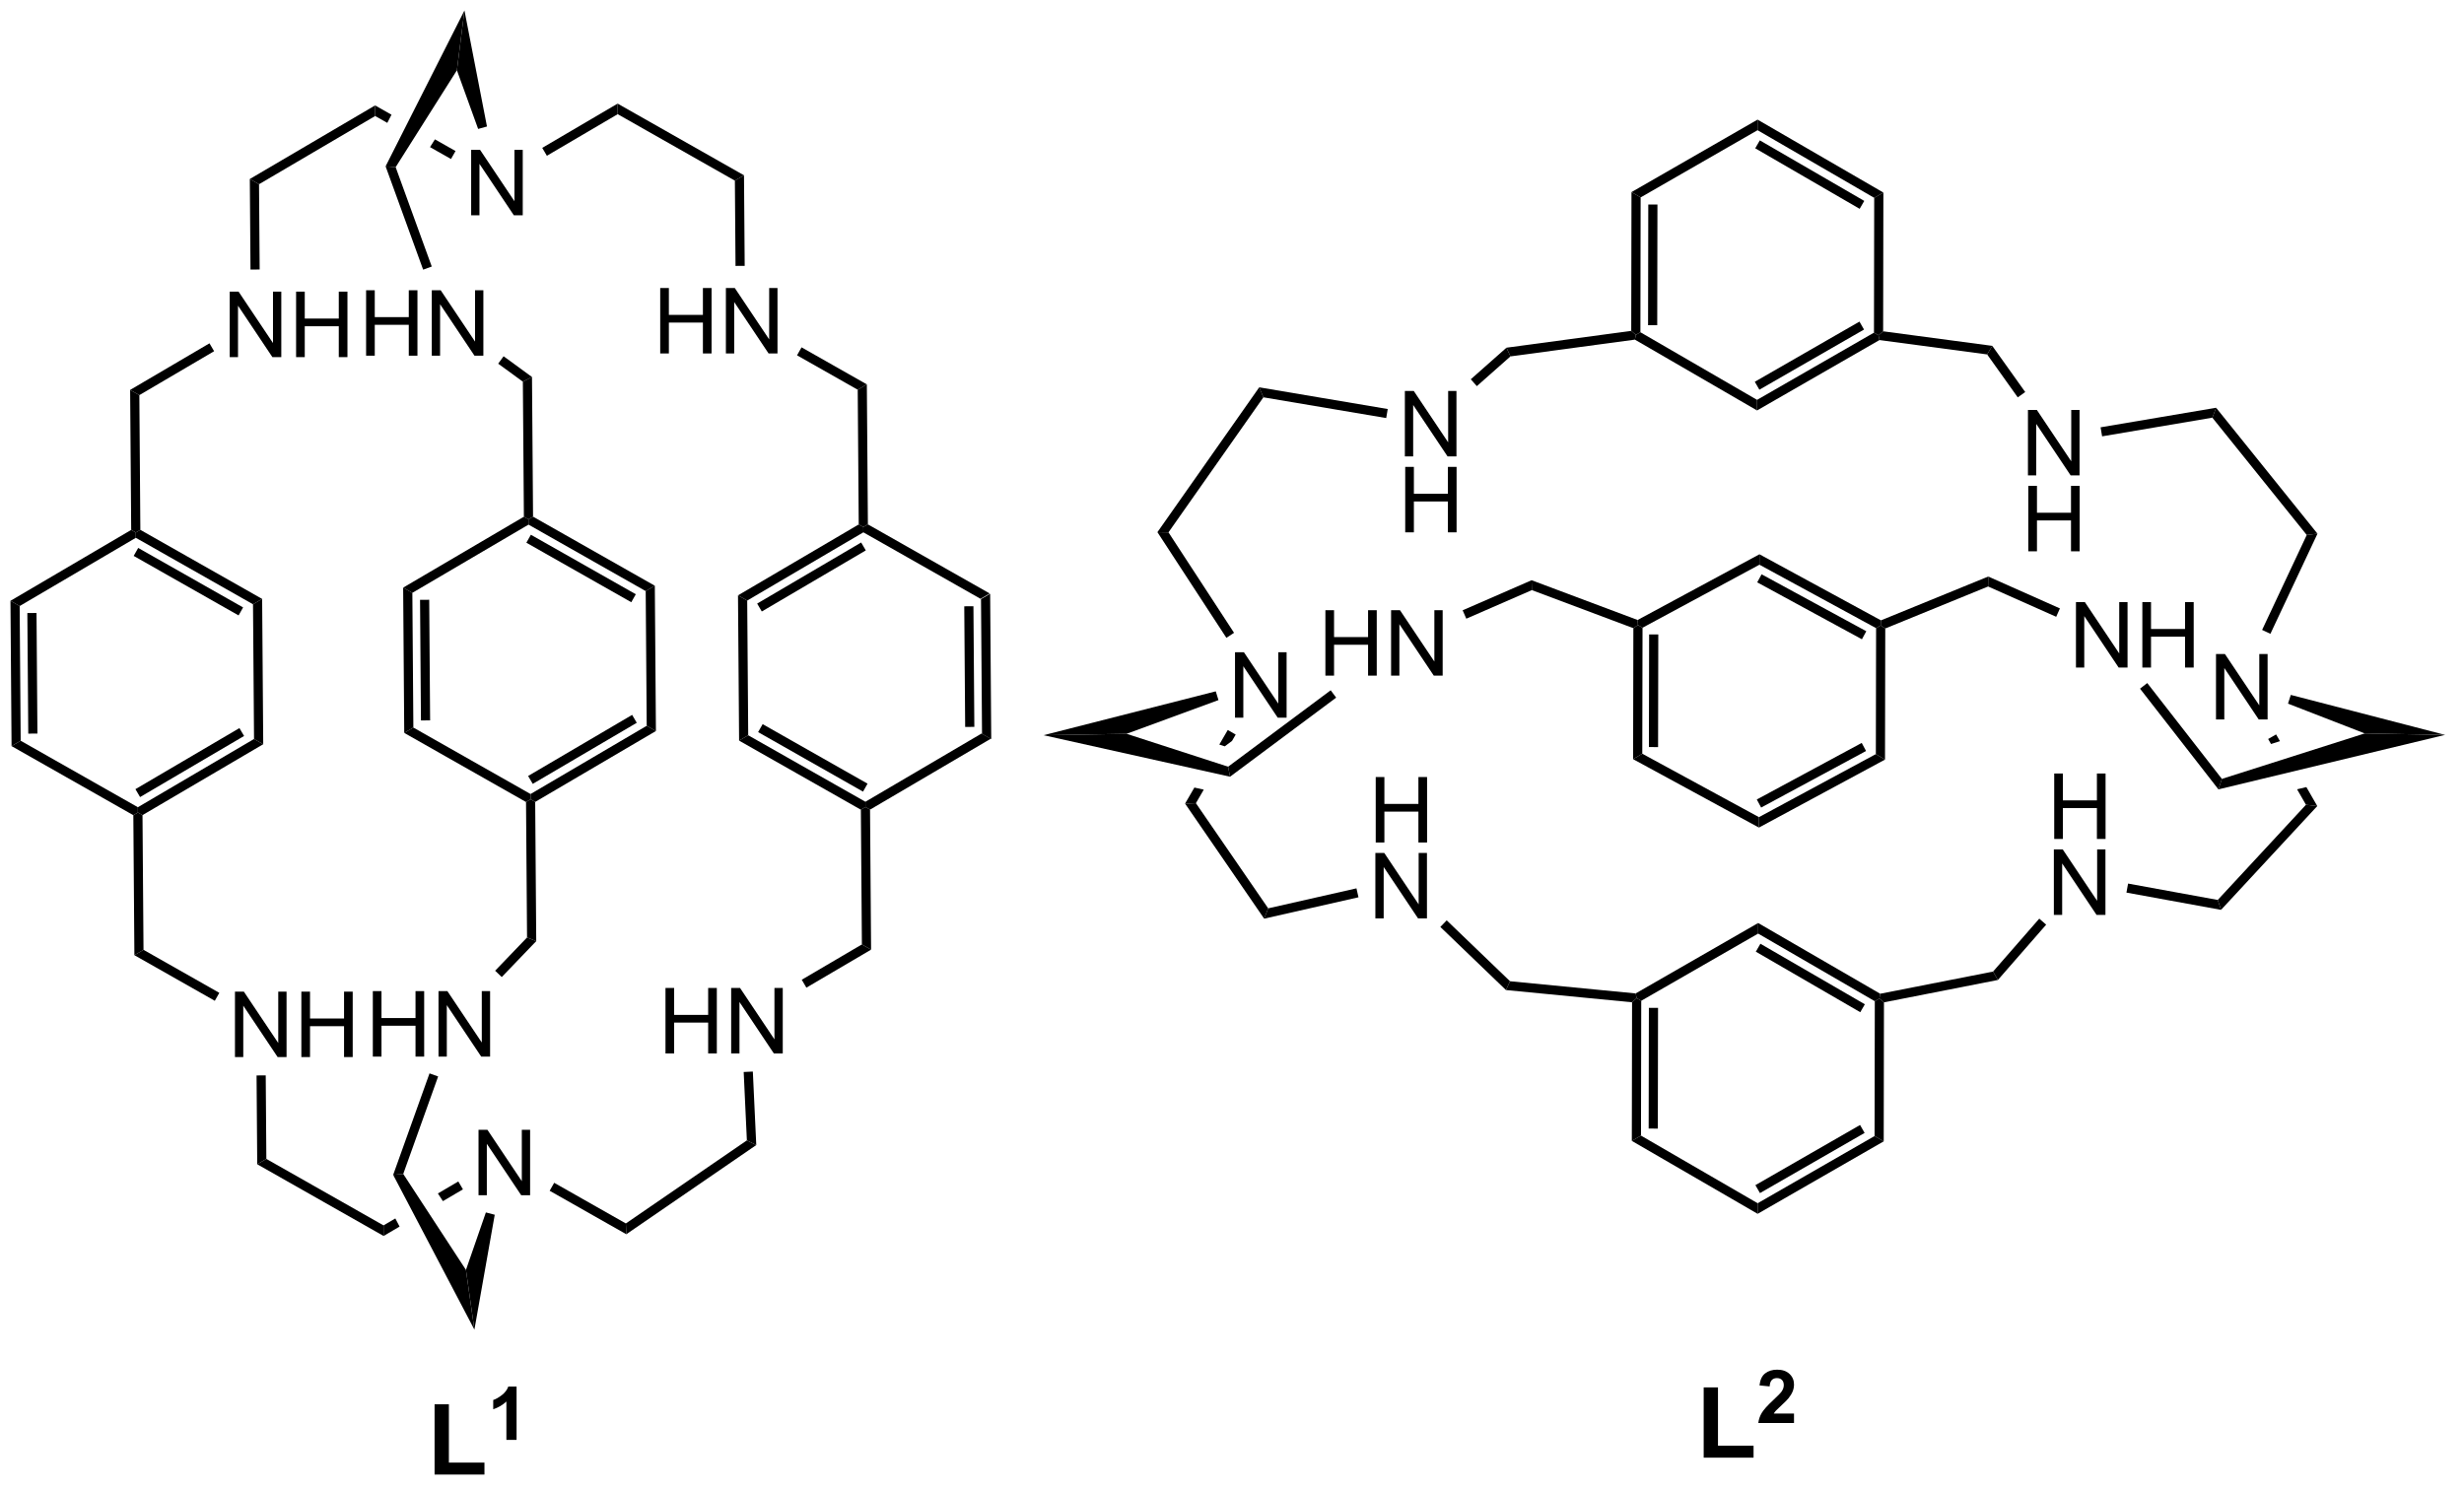 <?xml version="1.0" encoding="UTF-8"?>
<!DOCTYPE svg PUBLIC '-//W3C//DTD SVG 1.0//EN'
          'http://www.w3.org/TR/2001/REC-SVG-20010904/DTD/svg10.dtd'>
<svg stroke-dasharray="none" shape-rendering="auto" xmlns="http://www.w3.org/2000/svg" font-family="'Dialog'" text-rendering="auto" width="314" fill-opacity="1" color-interpolation="auto" color-rendering="auto" preserveAspectRatio="xMidYMid meet" font-size="12px" viewBox="0 0 314 190" fill="black" xmlns:xlink="http://www.w3.org/1999/xlink" stroke="black" image-rendering="auto" stroke-miterlimit="10" stroke-linecap="square" stroke-linejoin="miter" font-style="normal" stroke-width="1" height="190" stroke-dashoffset="0" font-weight="normal" stroke-opacity="1"
><!--Generated by the Batik Graphics2D SVG Generator--><defs id="genericDefs"
  /><g
  ><defs id="defs1"
    ><clipPath clipPathUnits="userSpaceOnUse" id="clipPath1"
      ><path d="M2.505 2.654 L237.275 2.654 L237.275 144.655 L2.505 144.655 L2.505 2.654 Z"
      /></clipPath
      ><clipPath clipPathUnits="userSpaceOnUse" id="clipPath2"
      ><path d="M-0.972 2.794 L-0.972 140.847 L227.27 140.847 L227.27 2.794 Z"
      /></clipPath
    ></defs
    ><g transform="scale(1.333,1.333) translate(-2.505,-2.654) matrix(1.029,0,0,1.029,3.505,-0.221)"
    ><path d="M91.12 71.471 L90.264 70.986 L90.17 58.463 L91.019 57.965 ZM89.55 70.335 L89.466 59.124 L88.614 59.131 L88.698 70.342 Z" stroke="none" clip-path="url(#clipPath2)"
    /></g
    ><g transform="matrix(1.371,0,0,1.371,1.333,-3.832)"
    ><path d="M91.019 57.965 L90.17 58.463 L79.278 52.283 L79.275 51.791 L79.699 51.542 Z" stroke="none" clip-path="url(#clipPath2)"
    /></g
    ><g transform="matrix(1.371,0,0,1.371,1.333,-3.832)"
    ><path d="M78.847 51.549 L79.275 51.791 L79.278 52.283 L68.481 58.626 L67.625 58.141 ZM79.073 53.227 L69.406 58.906 L69.837 59.641 L79.504 53.962 Z" stroke="none" clip-path="url(#clipPath2)"
    /></g
    ><g transform="matrix(1.371,0,0,1.371,1.333,-3.832)"
    ><path d="M67.625 58.141 L68.481 58.626 L68.575 71.149 L67.727 71.647 Z" stroke="none" clip-path="url(#clipPath2)"
    /></g
    ><g transform="matrix(1.371,0,0,1.371,1.333,-3.832)"
    ><path d="M67.727 71.647 L68.575 71.149 L79.467 77.329 L79.471 77.82 L79.046 78.07 ZM69.495 70.855 L79.247 76.388 L79.667 75.647 L69.916 70.114 Z" stroke="none" clip-path="url(#clipPath2)"
    /></g
    ><g transform="matrix(1.371,0,0,1.371,1.333,-3.832)"
    ><path d="M79.898 78.063 L79.471 77.82 L79.467 77.329 L90.264 70.986 L91.12 71.471 Z" stroke="none" clip-path="url(#clipPath2)"
    /></g
    ><g transform="matrix(1.371,0,0,1.371,1.333,-3.832)"
    ><path d="M79.046 78.07 L79.471 77.82 L79.898 78.063 L79.996 91.078 L79.141 90.592 Z" stroke="none" clip-path="url(#clipPath2)"
    /></g
    ><g transform="matrix(1.371,0,0,1.371,1.333,-3.832)"
    ><path d="M79.699 51.542 L79.275 51.791 L78.847 51.549 L78.753 39.026 L79.601 38.528 Z" stroke="none" clip-path="url(#clipPath2)"
    /></g
    ><g transform="matrix(1.371,0,0,1.371,1.333,-3.832)"
    ><path d="M60.395 35.654 L60.395 29.57 L61.2 29.57 L61.2 32.069 L64.363 32.069 L64.363 29.57 L65.168 29.57 L65.168 35.654 L64.363 35.654 L64.363 32.785 L61.2 32.785 L61.2 35.654 L60.395 35.654 ZM66.5 35.654 L66.5 29.57 L67.328 29.57 L70.523 34.346 L70.523 29.57 L71.296 29.57 L71.296 35.654 L70.468 35.654 L67.272 30.873 L67.272 35.654 L66.5 35.654 Z" stroke="none" clip-path="url(#clipPath2)"
    /></g
    ><g transform="matrix(1.371,0,0,1.371,1.333,-3.832)"
    ><path d="M79.601 38.528 L78.753 39.026 L73.112 35.826 L73.533 35.085 Z" stroke="none" clip-path="url(#clipPath2)"
    /></g
    ><g transform="matrix(1.371,0,0,1.371,1.333,-3.832)"
    ><path d="M60.885 100.727 L60.885 94.642 L61.69 94.642 L61.69 97.141 L64.852 97.141 L64.852 94.642 L65.657 94.642 L65.657 100.727 L64.852 100.727 L64.852 97.857 L61.69 97.857 L61.69 100.727 L60.885 100.727 ZM66.99 100.727 L66.99 94.642 L67.817 94.642 L71.013 99.418 L71.013 94.642 L71.785 94.642 L71.785 100.727 L70.957 100.727 L67.762 95.945 L67.762 100.727 L66.99 100.727 Z" stroke="none" clip-path="url(#clipPath2)"
    /></g
    ><g transform="matrix(1.371,0,0,1.371,1.333,-3.832)"
    ><path d="M79.141 90.592 L79.996 91.078 L73.982 94.611 L73.55 93.876 Z" stroke="none" clip-path="url(#clipPath2)"
    /></g
    ><g transform="matrix(1.371,0,0,1.371,1.333,-3.832)"
    ><path d="M68.154 102.451 L69.005 102.411 L69.323 109.243 L68.45 108.809 Z" stroke="none" clip-path="url(#clipPath2)"
    /></g
    ><g transform="matrix(1.371,0,0,1.371,1.333,-3.832)"
    ><path d="M68.45 108.809 L69.323 109.243 L57.244 117.535 L57.201 116.531 Z" stroke="none" clip-path="url(#clipPath2)"
    /></g
    ><g transform="matrix(1.371,0,0,1.371,1.333,-3.832)"
    ><path d="M43.507 113.911 L43.507 107.826 L44.335 107.826 L47.53 112.602 L47.53 107.826 L48.302 107.826 L48.302 113.911 L47.475 113.911 L44.279 109.129 L44.279 113.911 L43.507 113.911 Z" stroke="none" clip-path="url(#clipPath2)"
    /></g
    ><g transform="matrix(1.371,0,0,1.371,1.333,-3.832)"
    ><path d="M57.201 116.531 L57.244 117.535 L50.119 113.493 L50.54 112.752 Z" stroke="none" clip-path="url(#clipPath2)"
    /></g
    ><g transform="matrix(1.371,0,0,1.371,1.333,-3.832)"
    ><path d="M68.247 27.51 L67.395 27.516 L67.335 19.589 L68.183 19.091 Z" stroke="none" clip-path="url(#clipPath2)"
    /></g
    ><g transform="matrix(1.371,0,0,1.371,1.333,-3.832)"
    ><path d="M68.183 19.091 L67.335 19.589 L56.443 13.409 L56.436 12.426 Z" stroke="none" clip-path="url(#clipPath2)"
    /></g
    ><g transform="matrix(1.371,0,0,1.371,1.333,-3.832)"
    ><path d="M42.822 22.81 L42.822 16.725 L43.65 16.725 L46.846 21.501 L46.846 16.725 L47.617 16.725 L47.617 22.81 L46.79 22.81 L43.594 18.028 L43.594 22.81 L42.822 22.81 Z" stroke="none" clip-path="url(#clipPath2)"
    /></g
    ><g transform="matrix(1.371,0,0,1.371,1.333,-3.832)"
    ><path d="M56.436 12.426 L56.443 13.409 L49.86 17.276 L49.429 16.542 Z" stroke="none" clip-path="url(#clipPath2)"
    /></g
    ><g transform="matrix(1.371,0,0,1.371,1.333,-3.832)"
    ><path d="M41.628 112.628 L39.73 113.743 L39.73 113.743 L40.196 114.457 L40.196 114.457 L42.059 113.362 L41.628 112.628 ZM35.774 116.066 L34.677 116.711 L34.684 117.695 L36.17 116.822 L36.17 116.822 L35.774 116.066 Z" stroke="none" clip-path="url(#clipPath2)"
    /></g
    ><g transform="matrix(1.371,0,0,1.371,1.333,-3.832)"
    ><path d="M23.785 110.531 L22.937 111.029 L34.684 117.695 L34.677 116.711 L23.785 110.531 Z" stroke="none" clip-path="url(#clipPath2)"
    /></g
    ><g transform="matrix(1.371,0,0,1.371,1.333,-3.832)"
    ><path d="M20.868 101.066 L20.868 94.981 L21.695 94.981 L24.891 99.757 L24.891 94.981 L25.663 94.981 L25.663 101.066 L24.835 101.066 L21.64 96.284 L21.64 101.066 L20.868 101.066 ZM27.039 101.066 L27.039 94.981 L27.845 94.981 L27.845 97.48 L31.007 97.48 L31.007 94.981 L31.812 94.981 L31.812 101.066 L31.007 101.066 L31.007 98.196 L27.845 98.196 L27.845 101.066 L27.039 101.066 Z" stroke="none" clip-path="url(#clipPath2)"
    /></g
    ><g transform="matrix(1.371,0,0,1.371,1.333,-3.832)"
    ><path d="M23.785 110.531 L22.937 111.029 L22.875 102.773 L23.727 102.766 Z" stroke="none" clip-path="url(#clipPath2)"
    /></g
    ><g transform="matrix(1.371,0,0,1.371,1.333,-3.832)"
    ><path d="M19.414 95.092 L18.994 95.833 L11.519 91.592 L12.367 91.094 Z" stroke="none" clip-path="url(#clipPath2)"
    /></g
    ><g transform="matrix(1.371,0,0,1.371,1.333,-3.832)"
    ><path d="M12.367 91.094 L11.519 91.592 L11.421 78.578 L11.845 78.329 L12.273 78.572 Z" stroke="none" clip-path="url(#clipPath2)"
    /></g
    ><g transform="matrix(1.371,0,0,1.371,1.333,-3.832)"
    ><path d="M12.273 78.572 L11.845 78.329 L11.842 77.837 L22.64 71.494 L23.495 71.98 ZM12.048 76.893 L21.715 71.214 L21.283 70.48 L11.616 76.158 Z" stroke="none" clip-path="url(#clipPath2)"
    /></g
    ><g transform="matrix(1.371,0,0,1.371,1.333,-3.832)"
    ><path d="M23.495 71.98 L22.64 71.494 L22.545 58.971 L23.394 58.473 Z" stroke="none" clip-path="url(#clipPath2)"
    /></g
    ><g transform="matrix(1.371,0,0,1.371,1.333,-3.832)"
    ><path d="M23.394 58.473 L22.545 58.971 L11.653 52.792 L11.65 52.3 L12.074 52.051 ZM21.625 59.265 L11.873 53.733 L11.453 54.474 L21.204 60.006 Z" stroke="none" clip-path="url(#clipPath2)"
    /></g
    ><g transform="matrix(1.371,0,0,1.371,1.333,-3.832)"
    ><path d="M11.222 52.057 L11.65 52.3 L11.653 52.792 L0.856 59.135 L0 58.649 Z" stroke="none" clip-path="url(#clipPath2)"
    /></g
    ><g transform="matrix(1.371,0,0,1.371,1.333,-3.832)"
    ><path d="M0 58.649 L0.856 59.135 L0.95 71.657 L0.102 72.155 ZM1.57 59.785 L1.655 70.996 L2.507 70.99 L2.422 59.779 Z" stroke="none" clip-path="url(#clipPath2)"
    /></g
    ><g transform="matrix(1.371,0,0,1.371,1.333,-3.832)"
    ><path d="M0.102 72.155 L0.95 71.657 L11.842 77.837 L11.845 78.329 L11.421 78.578 Z" stroke="none" clip-path="url(#clipPath2)"
    /></g
    ><g transform="matrix(1.371,0,0,1.371,1.333,-3.832)"
    ><path d="M12.074 52.051 L11.65 52.3 L11.222 52.057 L11.124 39.043 L11.98 39.528 Z" stroke="none" clip-path="url(#clipPath2)"
    /></g
    ><g transform="matrix(1.371,0,0,1.371,1.333,-3.832)"
    ><path d="M20.379 35.993 L20.379 29.909 L21.206 29.909 L24.402 34.685 L24.402 29.909 L25.174 29.909 L25.174 35.993 L24.346 35.993 L21.151 31.212 L21.151 35.993 L20.379 35.993 ZM26.55 35.993 L26.55 29.909 L27.355 29.909 L27.355 32.408 L30.518 32.408 L30.518 29.909 L31.323 29.909 L31.323 35.993 L30.518 35.993 L30.518 33.124 L27.355 33.124 L27.355 35.993 L26.55 35.993 Z" stroke="none" clip-path="url(#clipPath2)"
    /></g
    ><g transform="matrix(1.371,0,0,1.371,1.333,-3.832)"
    ><path d="M11.98 39.528 L11.124 39.043 L18.499 34.711 L18.93 35.445 Z" stroke="none" clip-path="url(#clipPath2)"
    /></g
    ><g transform="matrix(1.371,0,0,1.371,1.333,-3.832)"
    ><path d="M23.163 27.849 L22.311 27.855 L22.248 19.436 L23.104 19.922 Z" stroke="none" clip-path="url(#clipPath2)"
    /></g
    ><g transform="matrix(1.371,0,0,1.371,1.333,-3.832)"
    ><path d="M33.894 12.595 L22.248 19.436 L23.104 19.922 L33.901 13.579 L33.894 12.595 Z" stroke="none" clip-path="url(#clipPath2)"
    /></g
    ><g transform="matrix(1.371,0,0,1.371,1.333,-3.832)"
    ><path d="M33.894 12.595 L33.901 13.579 L35.028 14.218 L35.418 13.46 L33.894 12.595 ZM39.454 15.75 L38.998 16.471 L40.948 17.577 L41.369 16.836 L39.454 15.75 Z" stroke="none" clip-path="url(#clipPath2)"
    /></g
    ><g transform="matrix(1.371,0,0,1.371,1.333,-3.832)"
    ><path d="M44.19 115.507 L45.014 115.722 L43.124 126.403 L42.339 120.85 Z" stroke="none" clip-path="url(#clipPath2)"
    /></g
    ><g transform="matrix(1.371,0,0,1.371,1.333,-3.832)"
    ><path d="M42.339 120.85 L43.124 126.403 L35.573 112.017 L36.509 111.93 Z" stroke="none" clip-path="url(#clipPath2)"
    /></g
    ><g transform="matrix(1.371,0,0,1.371,1.333,-3.832)"
    ><path d="M33.682 101.02 L33.682 94.935 L34.487 94.935 L34.487 97.434 L37.65 97.434 L37.65 94.935 L38.455 94.935 L38.455 101.02 L37.65 101.02 L37.65 98.15 L34.487 98.15 L34.487 101.02 L33.682 101.02 ZM39.787 101.02 L39.787 94.935 L40.614 94.935 L43.81 99.711 L43.81 94.935 L44.582 94.935 L44.582 101.02 L43.755 101.02 L40.559 96.239 L40.559 101.02 L39.787 101.02 Z" stroke="none" clip-path="url(#clipPath2)"
    /></g
    ><g transform="matrix(1.371,0,0,1.371,1.333,-3.832)"
    ><path d="M36.509 111.93 L35.573 112.017 L38.951 102.58 L39.753 102.867 Z" stroke="none" clip-path="url(#clipPath2)"
    /></g
    ><g transform="matrix(1.371,0,0,1.371,1.333,-3.832)"
    ><path d="M44.292 14.555 L43.471 14.781 L41.498 9.328 L42.199 3.767 Z" stroke="none" clip-path="url(#clipPath2)"
    /></g
    ><g transform="matrix(1.371,0,0,1.371,1.333,-3.832)"
    ><path d="M42.199 3.767 L41.498 9.328 L35.804 18.334 L34.869 18.256 Z" stroke="none" clip-path="url(#clipPath2)"
    /></g
    ><g transform="matrix(1.371,0,0,1.371,1.333,-3.832)"
    ><path d="M33.057 35.86 L33.057 29.776 L33.862 29.776 L33.862 32.274 L37.024 32.274 L37.024 29.776 L37.83 29.776 L37.83 35.86 L37.024 35.86 L37.024 32.991 L33.862 32.991 L33.862 35.86 L33.057 35.86 ZM39.162 35.86 L39.162 29.776 L39.989 29.776 L43.185 34.551 L43.185 29.776 L43.957 29.776 L43.957 35.86 L43.13 35.86 L39.934 31.079 L39.934 35.86 L39.162 35.86 Z" stroke="none" clip-path="url(#clipPath2)"
    /></g
    ><g transform="matrix(1.371,0,0,1.371,1.333,-3.832)"
    ><path d="M34.869 18.256 L35.804 18.334 L39.16 27.573 L38.359 27.864 Z" stroke="none" clip-path="url(#clipPath2)"
    /></g
    ><g transform="matrix(1.371,0,0,1.371,1.333,-3.832)"
    ><path d="M45.665 93.626 L45.051 93.036 L48.017 89.947 L48.871 90.287 Z" stroke="none" clip-path="url(#clipPath2)"
    /></g
    ><g transform="matrix(1.371,0,0,1.371,1.333,-3.832)"
    ><path d="M48.871 90.287 L48.017 89.947 L47.922 77.352 L48.346 77.103 L48.774 77.345 Z" stroke="none" clip-path="url(#clipPath2)"
    /></g
    ><g transform="matrix(1.371,0,0,1.371,1.333,-3.832)"
    ><path d="M48.774 77.345 L48.346 77.103 L48.343 76.611 L59.14 70.268 L59.996 70.753 ZM48.548 75.666 L58.215 69.988 L57.784 69.253 L48.117 74.932 Z" stroke="none" clip-path="url(#clipPath2)"
    /></g
    ><g transform="matrix(1.371,0,0,1.371,1.333,-3.832)"
    ><path d="M59.996 70.753 L59.14 70.268 L59.046 57.745 L59.894 57.247 Z" stroke="none" clip-path="url(#clipPath2)"
    /></g
    ><g transform="matrix(1.371,0,0,1.371,1.333,-3.832)"
    ><path d="M59.894 57.247 L59.046 57.745 L48.154 51.566 L48.151 51.074 L48.575 50.825 ZM58.126 58.039 L48.374 52.507 L47.954 53.248 L57.705 58.78 Z" stroke="none" clip-path="url(#clipPath2)"
    /></g
    ><g transform="matrix(1.371,0,0,1.371,1.333,-3.832)"
    ><path d="M47.723 50.831 L48.151 51.074 L48.154 51.566 L37.356 57.908 L36.501 57.423 Z" stroke="none" clip-path="url(#clipPath2)"
    /></g
    ><g transform="matrix(1.371,0,0,1.371,1.333,-3.832)"
    ><path d="M36.501 57.423 L37.356 57.908 L37.45 70.431 L36.602 70.929 ZM38.071 58.559 L38.155 69.77 L39.007 69.763 L38.923 58.552 Z" stroke="none" clip-path="url(#clipPath2)"
    /></g
    ><g transform="matrix(1.371,0,0,1.371,1.333,-3.832)"
    ><path d="M36.602 70.929 L37.45 70.431 L48.343 76.611 L48.346 77.103 L47.922 77.352 Z" stroke="none" clip-path="url(#clipPath2)"
    /></g
    ><g transform="matrix(1.371,0,0,1.371,1.333,-3.832)"
    ><path d="M48.575 50.825 L48.151 51.074 L47.723 50.831 L47.628 38.277 L48.477 37.842 Z" stroke="none" clip-path="url(#clipPath2)"
    /></g
    ><g transform="matrix(1.371,0,0,1.371,1.333,-3.832)"
    ><path d="M48.477 37.842 L47.628 38.277 L45.334 36.603 L45.837 35.914 Z" stroke="none" clip-path="url(#clipPath2)"
    /></g
    ><g transform="matrix(1.371,0,0,1.371,1.333,-3.832)"
    ><path d="M189.968 80.787 L189.968 74.703 L190.773 74.703 L190.773 77.202 L193.936 77.202 L193.936 74.703 L194.741 74.703 L194.741 80.787 L193.936 80.787 L193.936 77.918 L190.773 77.918 L190.773 80.787 L189.968 80.787 Z" stroke="none" clip-path="url(#clipPath2)"
    /></g
    ><g transform="matrix(1.371,0,0,1.371,1.333,-3.832)"
    ><path d="M189.935 87.846 L189.935 81.761 L190.762 81.761 L193.958 86.537 L193.958 81.761 L194.73 81.761 L194.73 87.846 L193.903 87.846 L190.707 83.065 L190.707 87.846 L189.935 87.846 Z" stroke="none" clip-path="url(#clipPath2)"
    /></g
    ><g transform="matrix(1.371,0,0,1.371,1.333,-3.832)"
    ><path d="M184.733 93.896 L184.282 93.116 L188.579 88.195 L189.221 88.755 Z" stroke="none" clip-path="url(#clipPath2)"
    /></g
    ><g transform="matrix(1.371,0,0,1.371,1.333,-3.832)"
    ><path d="M126.902 81.116 L126.902 75.031 L127.707 75.031 L127.707 77.53 L130.87 77.53 L130.87 75.031 L131.675 75.031 L131.675 81.116 L130.87 81.116 L130.87 78.246 L127.707 78.246 L127.707 81.116 L126.902 81.116 Z" stroke="none" clip-path="url(#clipPath2)"
    /></g
    ><g transform="matrix(1.371,0,0,1.371,1.333,-3.832)"
    ><path d="M126.869 88.174 L126.869 82.089 L127.696 82.089 L130.892 86.865 L130.892 82.089 L131.664 82.089 L131.664 88.174 L130.837 88.174 L127.641 83.393 L127.641 88.174 L126.869 88.174 Z" stroke="none" clip-path="url(#clipPath2)"
    /></g
    ><g transform="matrix(1.371,0,0,1.371,1.333,-3.832)"
    ><path d="M139.386 94.014 L139.009 94.834 L132.908 88.968 L133.499 88.354 Z" stroke="none" clip-path="url(#clipPath2)"
    /></g
    ><g transform="matrix(1.371,0,0,1.371,1.333,-3.832)"
    ><path d="M125.111 85.379 L125.299 86.21 L116.532 88.197 L116.907 87.238 Z" stroke="none" clip-path="url(#clipPath2)"
    /></g
    ><g transform="matrix(1.371,0,0,1.371,1.333,-3.832)"
    ><path d="M110.188 77.462 L109.181 77.501 L116.532 88.197 L116.907 87.238 L110.188 77.462 Z" stroke="none" clip-path="url(#clipPath2)"
    /></g
    ><g transform="matrix(1.371,0,0,1.371,1.333,-3.832)"
    ><path d="M113.823 69.512 L113.823 63.428 L114.65 63.428 L117.846 68.204 L117.846 63.428 L118.618 63.428 L118.618 69.512 L117.791 69.512 L114.595 64.731 L114.595 69.512 L113.823 69.512 Z" stroke="none" clip-path="url(#clipPath2)"
    /></g
    ><g transform="matrix(1.371,0,0,1.371,1.333,-3.832)"
    ><path d="M113.149 70.657 L112.362 72.013 L112.362 72.013 L112.869 72.178 L112.869 72.178 L113.543 71.676 L113.543 71.676 L113.886 71.084 L113.149 70.657 ZM110.046 76.009 L109.181 77.501 L110.188 77.462 L110.918 76.203 L110.918 76.203 L110.046 76.009 Z" stroke="none" clip-path="url(#clipPath2)"
    /></g
    ><g transform="matrix(1.371,0,0,1.371,1.333,-3.832)"
    ><path d="M196.681 85.773 L196.834 84.935 L205.168 86.457 L205.475 87.379 Z" stroke="none" clip-path="url(#clipPath2)"
    /></g
    ><g transform="matrix(1.371,0,0,1.371,1.333,-3.832)"
    ><path d="M213.369 77.609 L205.168 86.457 L205.475 87.379 L214.42 77.729 L213.369 77.609 Z" stroke="none" clip-path="url(#clipPath2)"
    /></g
    ><g transform="matrix(1.371,0,0,1.371,1.333,-3.832)"
    ><path d="M205.006 69.676 L205.006 63.592 L205.834 63.592 L209.03 68.368 L209.03 63.592 L209.802 63.592 L209.802 69.676 L208.974 69.676 L205.778 64.895 L205.778 69.676 L205.006 69.676 Z" stroke="none" clip-path="url(#clipPath2)"
    /></g
    ><g transform="matrix(1.371,0,0,1.371,1.333,-3.832)"
    ><path d="M210.592 71.07 L209.853 71.495 L210.121 71.961 L210.121 71.961 L210.952 71.697 L210.592 71.07 ZM213.406 75.965 L212.542 76.172 L213.369 77.609 L214.42 77.729 L213.406 75.965 Z" stroke="none" clip-path="url(#clipPath2)"
    /></g
    ><g transform="matrix(1.371,0,0,1.371,1.333,-3.832)"
    ><path d="M113.733 61.624 L113.02 62.09 L106.61 52.267 L107.639 52.285 Z" stroke="none" clip-path="url(#clipPath2)"
    /></g
    ><g transform="matrix(1.371,0,0,1.371,1.333,-3.832)"
    ><path d="M107.639 52.285 L106.61 52.267 L116.073 38.802 L116.461 39.731 Z" stroke="none" clip-path="url(#clipPath2)"
    /></g
    ><g transform="matrix(1.371,0,0,1.371,1.333,-3.832)"
    ><path d="M129.611 45.225 L129.611 39.14 L130.438 39.14 L133.634 43.916 L133.634 39.14 L134.406 39.14 L134.406 45.225 L133.579 45.225 L130.383 40.443 L130.383 45.225 L129.611 45.225 Z" stroke="none" clip-path="url(#clipPath2)"
    /></g
    ><g transform="matrix(1.371,0,0,1.371,1.333,-3.832)"
    ><path d="M129.644 52.283 L129.644 46.198 L130.449 46.198 L130.449 48.697 L133.612 48.697 L133.612 46.198 L134.417 46.198 L134.417 52.283 L133.612 52.283 L133.612 49.414 L130.449 49.414 L130.449 52.283 L129.644 52.283 Z" stroke="none" clip-path="url(#clipPath2)"
    /></g
    ><g transform="matrix(1.371,0,0,1.371,1.333,-3.832)"
    ><path d="M116.461 39.731 L116.073 38.802 L128.018 40.819 L127.876 41.659 Z" stroke="none" clip-path="url(#clipPath2)"
    /></g
    ><g transform="matrix(1.371,0,0,1.371,1.333,-3.832)"
    ><path d="M136.301 38.692 L135.737 38.054 L139.054 35.118 L139.425 35.927 Z" stroke="none" clip-path="url(#clipPath2)"
    /></g
    ><g transform="matrix(1.371,0,0,1.371,1.333,-3.832)"
    ><path d="M187.527 46.988 L187.527 40.904 L188.354 40.904 L191.55 45.679 L191.55 40.904 L192.322 40.904 L192.322 46.988 L191.494 46.988 L188.298 42.207 L188.298 46.988 L187.527 46.988 Z" stroke="none" clip-path="url(#clipPath2)"
    /></g
    ><g transform="matrix(1.371,0,0,1.371,1.333,-3.832)"
    ><path d="M187.56 54.047 L187.56 47.962 L188.365 47.962 L188.365 50.461 L191.528 50.461 L191.528 47.962 L192.333 47.962 L192.333 54.047 L191.528 54.047 L191.528 51.177 L188.365 51.177 L188.365 54.047 L187.56 54.047 Z" stroke="none" clip-path="url(#clipPath2)"
    /></g
    ><g transform="matrix(1.371,0,0,1.371,1.333,-3.832)"
    ><path d="M183.732 35.743 L184.211 34.947 L187.273 39.24 L186.579 39.735 Z" stroke="none" clip-path="url(#clipPath2)"
    /></g
    ><g transform="matrix(1.371,0,0,1.371,1.333,-3.832)"
    ><path d="M194.42 43.359 L194.278 42.519 L205.017 40.701 L204.666 41.624 Z" stroke="none" clip-path="url(#clipPath2)"
    /></g
    ><g transform="matrix(1.371,0,0,1.371,1.333,-3.832)"
    ><path d="M204.666 41.624 L205.017 40.701 L214.439 52.409 L213.441 52.528 Z" stroke="none" clip-path="url(#clipPath2)"
    /></g
    ><g transform="matrix(1.371,0,0,1.371,1.333,-3.832)"
    ><path d="M213.441 52.528 L214.439 52.409 L210.063 61.716 L209.292 61.354 Z" stroke="none" clip-path="url(#clipPath2)"
    /></g
    ><g transform="matrix(1.371,0,0,1.371,1.333,-3.832)"
    ><path d="M112.033 67.064 L112.285 67.878 L103.744 71.012 L96.03 71.142 Z" stroke="none" clip-path="url(#clipPath2)"
    /></g
    ><g transform="matrix(1.371,0,0,1.371,1.333,-3.832)"
    ><path d="M96.03 71.142 L103.744 71.012 L113.182 74.07 L113.359 75.001 Z" stroke="none" clip-path="url(#clipPath2)"
    /></g
    ><g transform="matrix(1.371,0,0,1.371,1.333,-3.832)"
    ><path d="M122.224 65.604 L122.224 59.519 L123.029 59.519 L123.029 62.018 L126.191 62.018 L126.191 59.519 L126.997 59.519 L126.997 65.604 L126.191 65.604 L126.191 62.734 L123.029 62.734 L123.029 65.604 L122.224 65.604 ZM128.329 65.604 L128.329 59.519 L129.156 59.519 L132.352 64.295 L132.352 59.519 L133.124 59.519 L133.124 65.604 L132.297 65.604 L129.101 60.822 L129.101 65.604 L128.329 65.604 Z" stroke="none" clip-path="url(#clipPath2)"
    /></g
    ><g transform="matrix(1.371,0,0,1.371,1.333,-3.832)"
    ><path d="M113.359 75.001 L113.182 74.07 L122.716 66.966 L123.225 67.649 Z" stroke="none" clip-path="url(#clipPath2)"
    /></g
    ><g transform="matrix(1.371,0,0,1.371,1.333,-3.832)"
    ><path d="M211.698 68.208 L211.959 67.397 L226.298 71.112 L218.832 70.976 Z" stroke="none" clip-path="url(#clipPath2)"
    /></g
    ><g transform="matrix(1.371,0,0,1.371,1.333,-3.832)"
    ><path d="M218.832 70.976 L226.298 71.112 L205.232 76.178 L205.554 75.204 Z" stroke="none" clip-path="url(#clipPath2)"
    /></g
    ><g transform="matrix(1.371,0,0,1.371,1.333,-3.832)"
    ><path d="M191.989 64.852 L191.989 58.767 L192.816 58.767 L196.012 63.543 L196.012 58.767 L196.784 58.767 L196.784 64.852 L195.957 64.852 L192.761 60.07 L192.761 64.852 L191.989 64.852 ZM198.16 64.852 L198.16 58.767 L198.966 58.767 L198.966 61.266 L202.128 61.266 L202.128 58.767 L202.933 58.767 L202.933 64.852 L202.128 64.852 L202.128 61.982 L198.966 61.982 L198.966 64.852 L198.16 64.852 Z" stroke="none" clip-path="url(#clipPath2)"
    /></g
    ><g transform="matrix(1.371,0,0,1.371,1.333,-3.832)"
    ><path d="M205.554 75.204 L205.232 76.178 L197.944 66.817 L198.616 66.294 Z" stroke="none" clip-path="url(#clipPath2)"
    /></g
    ><g transform="matrix(1.371,0,0,1.371,1.333,-3.832)"
    ><path d="M183.822 57.317 L183.836 56.391 L190.498 59.356 L190.152 60.134 Z" stroke="none" clip-path="url(#clipPath2)"
    /></g
    ><g transform="matrix(1.371,0,0,1.371,1.333,-3.832)"
    ><path d="M162.521 79.729 L162.523 78.76 L173.389 72.9 L174.24 73.409 ZM162.727 77.869 L172.479 72.61 L172.075 71.86 L162.323 77.119 Z" stroke="none" clip-path="url(#clipPath2)"
    /></g
    ><g transform="matrix(1.371,0,0,1.371,1.333,-3.832)"
    ><path d="M174.24 73.409 L173.389 72.9 L173.412 61.189 L173.838 60.936 L174.264 61.222 Z" stroke="none" clip-path="url(#clipPath2)"
    /></g
    ><g transform="matrix(1.371,0,0,1.371,1.333,-3.832)"
    ><path d="M173.864 60.465 L173.838 60.936 L173.412 61.189 L162.568 55.292 L162.57 54.323 ZM172.501 61.476 L162.769 56.184 L162.362 56.932 L172.094 62.224 Z" stroke="none" clip-path="url(#clipPath2)"
    /></g
    ><g transform="matrix(1.371,0,0,1.371,1.333,-3.832)"
    ><path d="M162.57 54.323 L162.568 55.292 L151.702 61.152 L151.276 60.898 L151.244 60.431 Z" stroke="none" clip-path="url(#clipPath2)"
    /></g
    ><g transform="matrix(1.371,0,0,1.371,1.333,-3.832)"
    ><path d="M150.85 61.193 L151.276 60.898 L151.702 61.152 L151.679 72.864 L150.826 73.37 ZM152.315 61.773 L152.295 72.245 L153.147 72.247 L153.167 61.775 Z" stroke="none" clip-path="url(#clipPath2)"
    /></g
    ><g transform="matrix(1.371,0,0,1.371,1.333,-3.832)"
    ><path d="M150.826 73.37 L151.679 72.864 L162.523 78.76 L162.521 79.729 Z" stroke="none" clip-path="url(#clipPath2)"
    /></g
    ><g transform="matrix(1.371,0,0,1.371,1.333,-3.832)"
    ><path d="M162.401 115.637 L162.403 114.653 L173.269 108.406 L174.12 108.899 ZM162.618 113.709 L172.345 108.116 L171.921 107.378 L162.193 112.971 Z" stroke="none" clip-path="url(#clipPath2)"
    /></g
    ><g transform="matrix(1.371,0,0,1.371,1.333,-3.832)"
    ><path d="M174.12 108.899 L173.269 108.406 L173.292 95.871 L173.718 95.626 L174.143 95.977 Z" stroke="none" clip-path="url(#clipPath2)"
    /></g
    ><g transform="matrix(1.371,0,0,1.371,1.333,-3.832)"
    ><path d="M173.793 95.177 L173.718 95.626 L173.292 95.871 L162.448 89.585 L162.45 88.601 ZM172.367 96.157 L162.659 90.529 L162.232 91.266 L171.94 96.894 Z" stroke="none" clip-path="url(#clipPath2)"
    /></g
    ><g transform="matrix(1.371,0,0,1.371,1.333,-3.832)"
    ><path d="M162.45 88.601 L162.448 89.585 L151.582 95.832 L151.156 95.585 L151.062 95.148 Z" stroke="none" clip-path="url(#clipPath2)"
    /></g
    ><g transform="matrix(1.371,0,0,1.371,1.333,-3.832)"
    ><path d="M150.729 95.972 L151.156 95.585 L151.582 95.832 L151.559 108.366 L150.706 108.857 ZM152.292 96.49 L152.271 107.711 L153.123 107.713 L153.144 96.491 Z" stroke="none" clip-path="url(#clipPath2)"
    /></g
    ><g transform="matrix(1.371,0,0,1.371,1.333,-3.832)"
    ><path d="M150.706 108.857 L151.559 108.366 L162.403 114.653 L162.401 115.637 Z" stroke="none" clip-path="url(#clipPath2)"
    /></g
    ><g transform="matrix(1.371,0,0,1.371,1.333,-3.832)"
    ><path d="M151.062 95.148 L151.156 95.585 L150.729 95.972 L139.009 94.834 L139.386 94.014 Z" stroke="none" clip-path="url(#clipPath2)"
    /></g
    ><g transform="matrix(1.371,0,0,1.371,1.333,-3.832)"
    ><path d="M174.143 95.977 L173.718 95.626 L173.793 95.177 L184.282 93.116 L184.733 93.896 Z" stroke="none" clip-path="url(#clipPath2)"
    /></g
    ><g transform="matrix(1.371,0,0,1.371,1.333,-3.832)"
    ><path d="M162.346 40.952 L162.347 39.968 L173.214 33.72 L173.639 33.967 L173.726 34.408 ZM162.562 39.024 L172.29 33.431 L171.865 32.692 L162.137 38.286 Z" stroke="none" clip-path="url(#clipPath2)"
    /></g
    ><g transform="matrix(1.371,0,0,1.371,1.333,-3.832)"
    ><path d="M174.066 33.594 L173.639 33.967 L173.214 33.72 L173.236 21.186 L174.089 20.696 Z" stroke="none" clip-path="url(#clipPath2)"
    /></g
    ><g transform="matrix(1.371,0,0,1.371,1.333,-3.832)"
    ><path d="M174.089 20.696 L173.236 21.186 L162.393 14.899 L162.394 13.915 ZM172.312 21.472 L162.604 15.844 L162.177 16.581 L171.884 22.209 Z" stroke="none" clip-path="url(#clipPath2)"
    /></g
    ><g transform="matrix(1.371,0,0,1.371,1.333,-3.832)"
    ><path d="M162.394 13.915 L162.393 14.899 L151.526 21.147 L150.675 20.654 Z" stroke="none" clip-path="url(#clipPath2)"
    /></g
    ><g transform="matrix(1.371,0,0,1.371,1.333,-3.832)"
    ><path d="M150.675 20.654 L151.526 21.147 L151.504 33.681 L151.077 33.926 L150.652 33.554 ZM152.236 21.805 L152.216 33.026 L153.068 33.028 L153.088 21.806 Z" stroke="none" clip-path="url(#clipPath2)"
    /></g
    ><g transform="matrix(1.371,0,0,1.371,1.333,-3.832)"
    ><path d="M150.99 34.368 L151.077 33.926 L151.504 33.681 L162.347 39.968 L162.346 40.952 Z" stroke="none" clip-path="url(#clipPath2)"
    /></g
    ><g transform="matrix(1.371,0,0,1.371,1.333,-3.832)"
    ><path d="M150.652 33.554 L151.077 33.926 L150.99 34.368 L139.425 35.927 L139.054 35.118 Z" stroke="none" clip-path="url(#clipPath2)"
    /></g
    ><g transform="matrix(1.371,0,0,1.371,1.333,-3.832)"
    ><path d="M173.726 34.408 L173.639 33.967 L174.066 33.594 L184.211 34.947 L183.732 35.743 Z" stroke="none" clip-path="url(#clipPath2)"
    /></g
    ><g transform="matrix(1.371,0,0,1.371,1.333,-3.832)"
    ><path d="M183.836 56.391 L183.822 57.317 L174.264 61.222 L173.838 60.936 L173.864 60.465 Z" stroke="none" clip-path="url(#clipPath2)"
    /></g
    ><g transform="matrix(1.371,0,0,1.371,1.333,-3.832)"
    ><path d="M151.244 60.431 L151.276 60.898 L150.85 61.193 L141.415 57.654 L141.391 56.735 Z" stroke="none" clip-path="url(#clipPath2)"
    /></g
    ><g transform="matrix(1.371,0,0,1.371,1.333,-3.832)"
    ><path d="M141.391 56.735 L141.415 57.654 L135.321 60.311 L134.981 59.53 Z" stroke="none" clip-path="url(#clipPath2)"
    /></g
    ><g transform="matrix(1.371,0,0,1.371,1.333,-3.832)"
    ><path d="M39.422 139.875 L39.422 133.343 L40.752 133.343 L40.752 138.764 L44.058 138.764 L44.058 139.875 L39.422 139.875 Z" stroke="none" clip-path="url(#clipPath2)"
    /></g
    ><g transform="matrix(1.371,0,0,1.371,1.333,-3.832)"
    ><path d="M47.043 136.655 L46.097 136.655 L46.097 133.086 Q45.578 133.571 44.873 133.805 L44.873 132.945 Q45.244 132.823 45.677 132.486 Q46.113 132.147 46.275 131.696 L47.043 131.696 L47.043 136.655 Z" stroke="none" clip-path="url(#clipPath2)"
    /></g
    ><g transform="matrix(1.371,0,0,1.371,1.333,-3.832)"
    ><path d="M157.386 138.304 L157.386 131.772 L158.715 131.772 L158.715 137.193 L162.022 137.193 L162.022 138.304 L157.386 138.304 Z" stroke="none" clip-path="url(#clipPath2)"
    /></g
    ><g transform="matrix(1.371,0,0,1.371,1.333,-3.832)"
    ><path d="M165.781 134.203 L165.781 135.084 L162.464 135.084 Q162.518 134.585 162.787 134.138 Q163.057 133.691 163.852 132.954 Q164.492 132.357 164.636 132.146 Q164.831 131.852 164.831 131.566 Q164.831 131.25 164.661 131.079 Q164.492 130.908 164.191 130.908 Q163.895 130.908 163.719 131.088 Q163.544 131.265 163.517 131.681 L162.574 131.587 Q162.659 130.805 163.104 130.466 Q163.549 130.124 164.216 130.124 Q164.946 130.124 165.364 130.52 Q165.781 130.913 165.781 131.499 Q165.781 131.832 165.662 132.135 Q165.543 132.436 165.283 132.766 Q165.112 132.984 164.663 133.395 Q164.216 133.806 164.095 133.94 Q163.976 134.075 163.901 134.203 L165.781 134.203 Z" stroke="none" clip-path="url(#clipPath2)"
    /></g
  ></g
></svg
>
